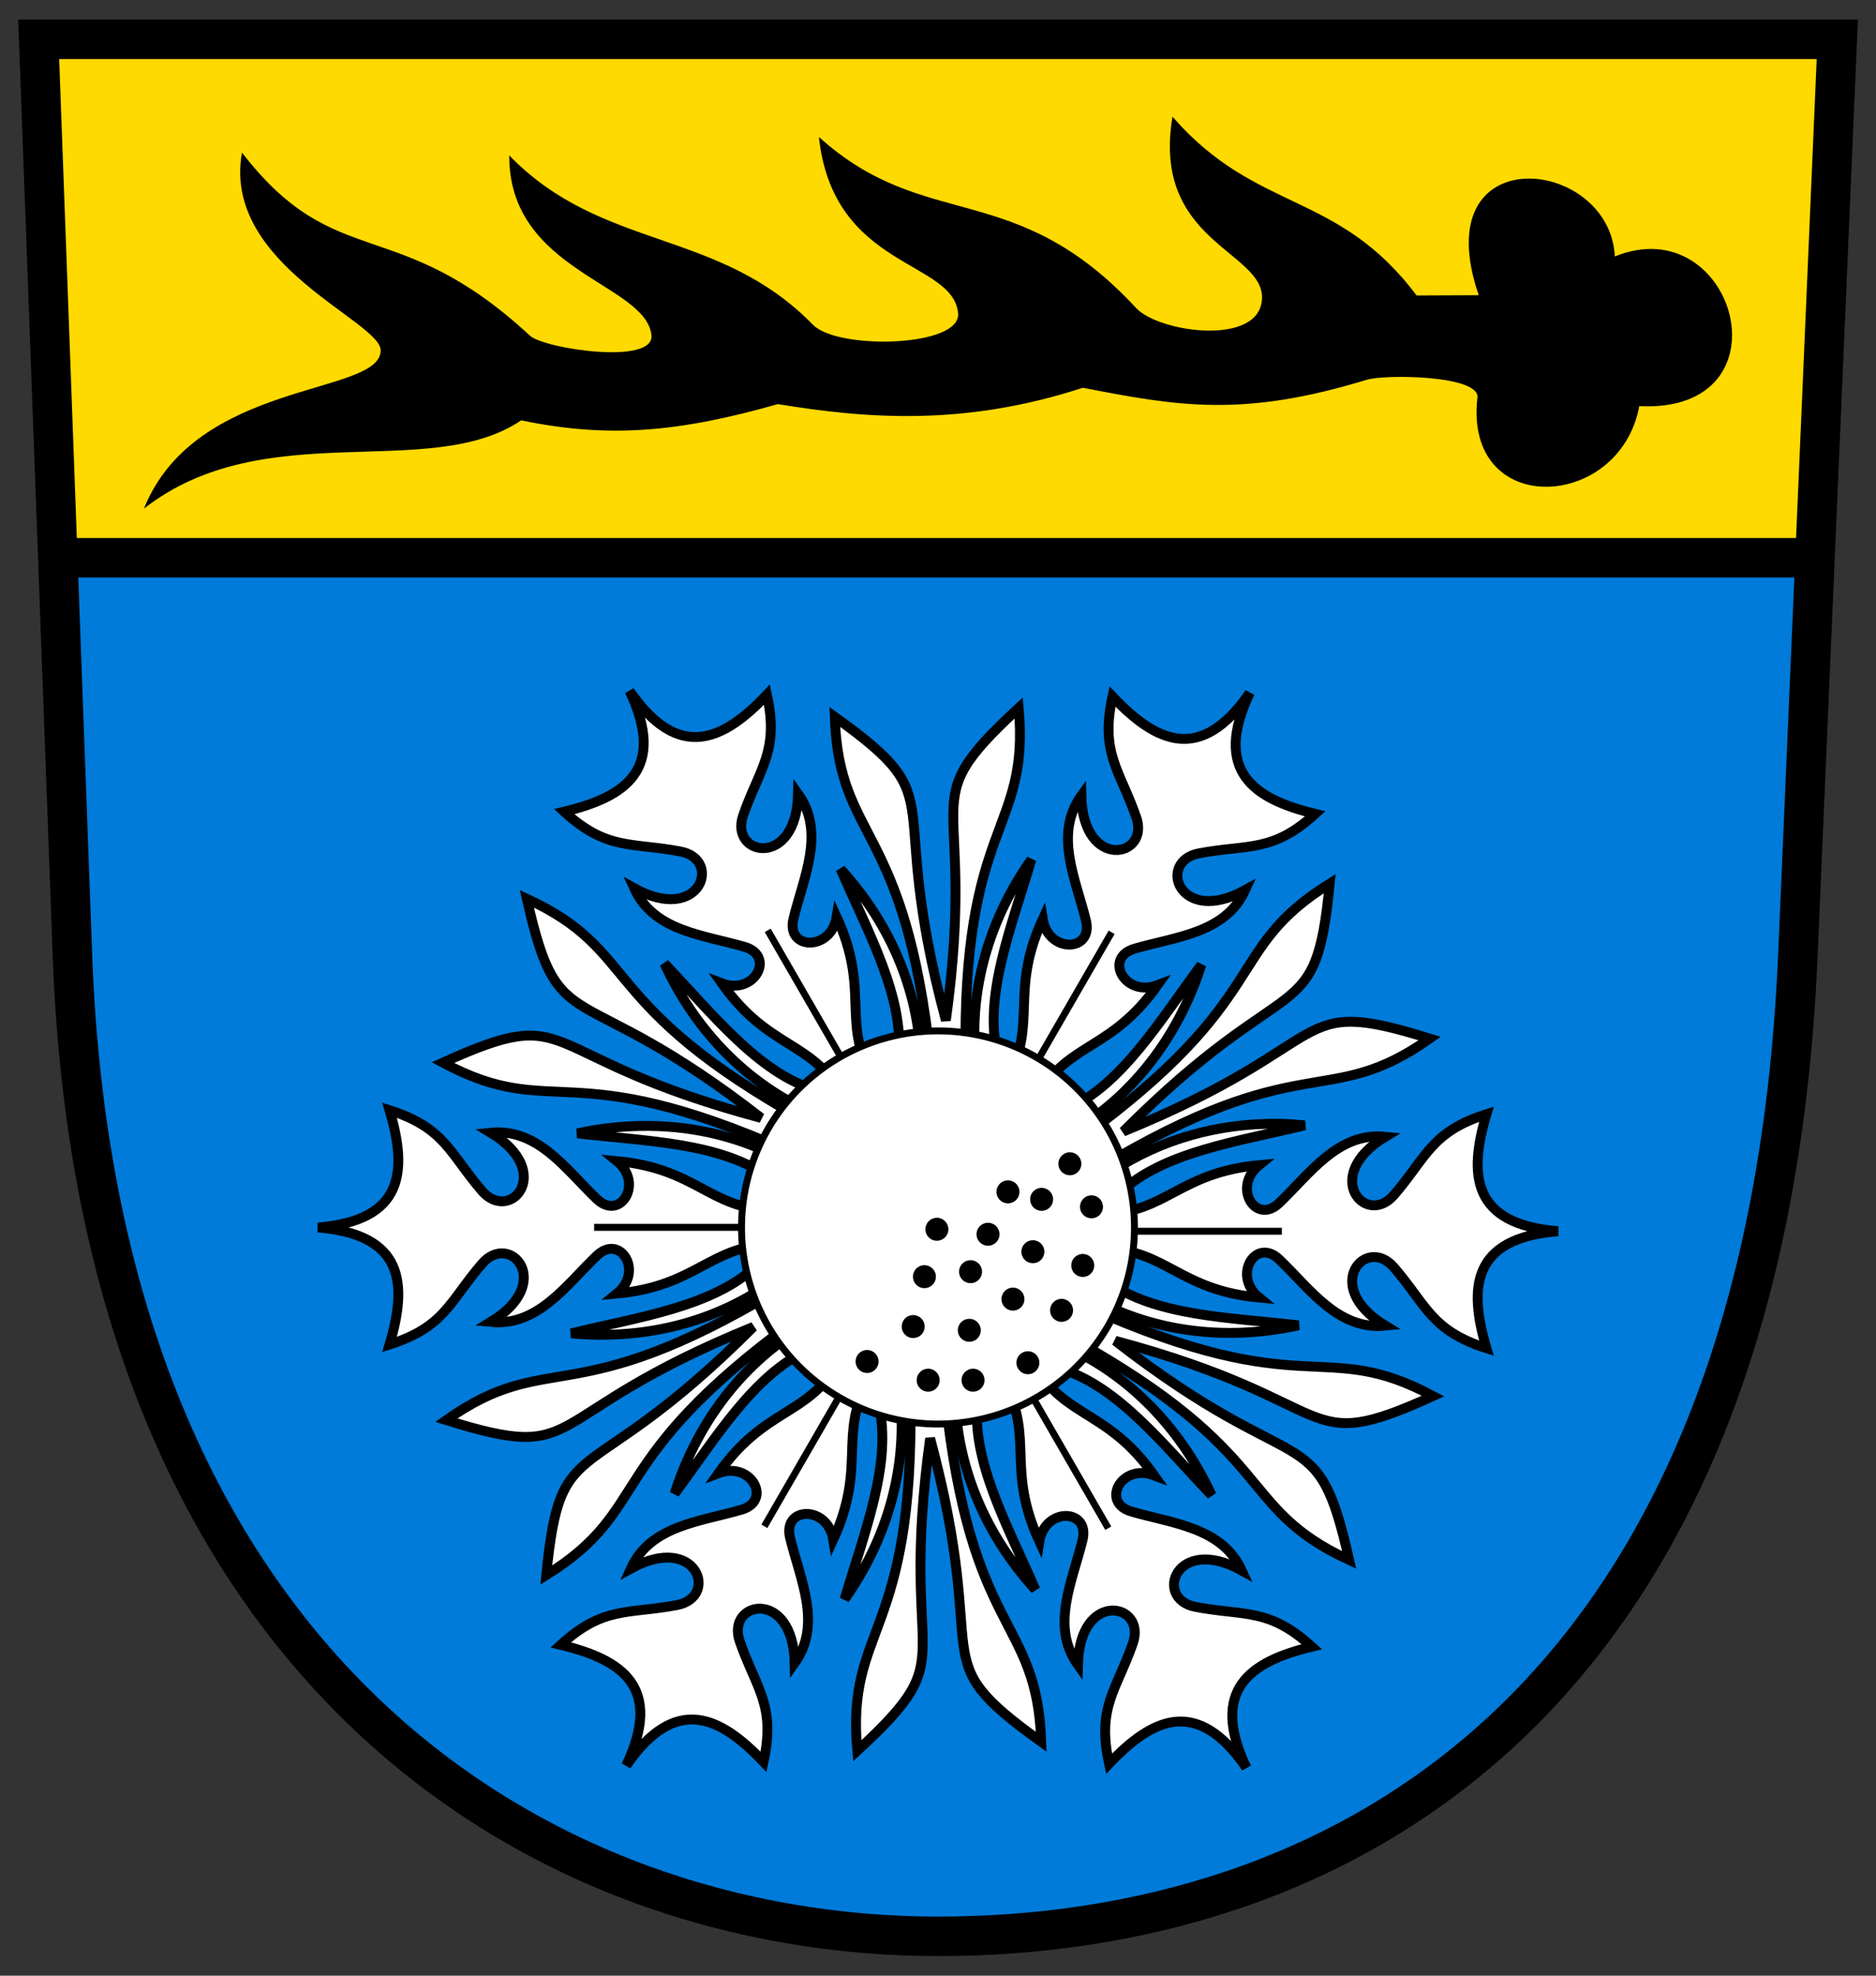 <?xml version="1.0" encoding="UTF-8" standalone="no"?>
<!-- Created with Inkscape (http://www.inkscape.org/) -->
<svg
   xmlns:dc="http://purl.org/dc/elements/1.1/"
   xmlns:cc="http://creativecommons.org/ns#"
   xmlns:rdf="http://www.w3.org/1999/02/22-rdf-syntax-ns#"
   xmlns:svg="http://www.w3.org/2000/svg"
   xmlns="http://www.w3.org/2000/svg"
   xmlns:sodipodi="http://sodipodi.sourceforge.net/DTD/sodipodi-0.dtd"
   xmlns:inkscape="http://www.inkscape.org/namespaces/inkscape"
   width="190"
   height="200"
   id="svg2"
   sodipodi:version="0.32"
   inkscape:version="0.46"
   version="1.0"
   sodipodi:docname="Wappen Albstadt.svg"
   inkscape:output_extension="org.inkscape.output.svg.inkscape">
  <rect width="100%" height="100%" fill="#333333" stroke="none"/>
  <defs
     id="defs4" />
  <sodipodi:namedview
     id="base"
     pagecolor="#ffffff"
     bordercolor="#666666"
     borderopacity="1.0"
     inkscape:pageopacity="0.0"
     inkscape:pageshadow="2"
     inkscape:zoom="0.9899495"
     inkscape:cx="119.41099"
     inkscape:cy="98.008287"
     inkscape:document-units="px"
     inkscape:current-layer="layer1"
     showgrid="false"
     inkscape:window-width="1280"
     inkscape:window-height="750"
     inkscape:window-x="-8"
     inkscape:window-y="-8" />
  <g
     inkscape:label="Ebene 1"
     inkscape:groupmode="layer"
     id="layer1">
    <path
       sodipodi:nodetypes="ccszsc"
       id="path3156"
       d="M 3.919,3.978 L 186.081,3.978 L 182.087,96.71 C 178.777,173.546 134.698,196.017 95,196.017 C 55.303,196.017 10.023,169.595 7.338,96.752 L 3.919,3.978 z"
       style="fill:#007bda;fill-opacity:1;fill-rule:evenodd;stroke:none;stroke-width:4;stroke-linecap:butt;stroke-linejoin:miter;stroke-miterlimit:4;stroke-dasharray:none;stroke-opacity:1" />
    <g
       id="g1372"
       transform="matrix(0.223,0,0,0.223,-117.909,-5.547)">
      <g
         style="fill-rule:evenodd"
         id="g2190"
         transform="matrix(3.249,0,0,3.195,-708.508,-52.195)">
        <g
           id="Layer_x0020_1"
           transform="translate(-57.864,0)">
        </g>
      </g>
    </g>
    <path
       style="fill:#ffda00;fill-rule:evenodd;stroke:none;stroke-width:1px;stroke-linecap:butt;stroke-linejoin:miter;stroke-opacity:1;fill-opacity:1"
       d="M 3.257,4.239 L 186.02,4.239 L 184.138,57.027 L 6.141,57.027 L 3.257,4.239 z"
       id="path3414" />
    <path
       style="fill:none;fill-opacity:1;fill-rule:evenodd;stroke:#000000;stroke-width:4;stroke-linecap:butt;stroke-linejoin:miter;stroke-miterlimit:4;stroke-dasharray:none;stroke-opacity:1"
       d="M 3.919,3.978 L 186.081,3.978 L 182.087,96.71 C 178.777,173.546 134.698,196.017 95,196.017 C 55.303,196.017 10.023,169.595 7.338,96.752 L 3.919,3.978 z"
       id="path2384"
       sodipodi:nodetypes="ccszsc" />
    <path
       style="fill:none;fill-rule:evenodd;stroke:#000000;stroke-width:4;stroke-linecap:butt;stroke-linejoin:miter;stroke-miterlimit:4;stroke-dasharray:none;stroke-opacity:1"
       d="M 6.731,56.463 L 183.269,56.463"
       id="path2387" />
    <path
       style="fill:#000000;fill-opacity:1;fill-rule:evenodd;stroke:none;stroke-width:1px;stroke-linecap:butt;stroke-linejoin:miter;stroke-opacity:1"
       d="M 138.432,38.443 C 125.934,42.259 119.439,41.157 109.671,39.253 C 97.549,43.209 87.604,42.351 78.783,40.909 C 68.778,43.749 61.694,44.4 52.788,42.554 C 43.464,48.842 26.827,41.93 14.579,51.485 C 19.828,38.407 38.417,40.081 38.557,35.511 C 38.65,32.509 22.459,26.871 24.507,15.448 C 34.06,27.81 40.151,21.456 53.677,33.985 C 55.09,35.294 66.342,37.016 65.977,33.906 C 65.364,28.668 51.513,27.493 51.577,15.734 C 61.018,25.458 72.737,23.049 82.348,32.886 C 84.836,35.432 97.338,35.16 97.035,31.722 C 96.554,26.278 84.375,27.27 82.938,13.865 C 93.776,23.642 102.764,17.905 115.069,31.183 C 117.392,33.691 127.775,35.123 127.817,30.117 C 127.857,25.407 116.629,24.384 118.749,11.815 C 127.28,21.607 135.472,19.256 143.472,29.911 L 149.763,29.885 C 144.256,13.795 163.069,15.833 163.546,25.959 C 175.767,21.023 181.564,41.872 166.026,41.115 C 164.048,51.768 148.222,52.51 149.633,40.255 C 149.894,37.986 140.293,37.875 138.432,38.443 z"
       id="path3159"
       sodipodi:nodetypes="cccccscsscsscsscccccss" />
    <path
       style="fill:#ffffff;fill-opacity:1;fill-rule:evenodd;stroke:#000000;stroke-width:1px;stroke-linecap:butt;stroke-linejoin:miter;stroke-opacity:1"
       d="M 63.766,69.948 C 67.527,77.881 63.366,80.672 57.141,82.167 C 61.488,86.132 63.959,85.252 68.922,86.198 C 73.202,87.014 70.932,93.605 64.234,89.917 C 66.222,94.3 71.279,94.638 75.422,95.855 C 78.562,96.777 76.419,100.801 73.109,99.542 C 77.785,106.156 81.984,105.262 85.234,110.636 L 88.266,108.886 C 85.237,103.384 88.124,100.179 84.734,92.823 C 84.17,96.319 79.588,96.191 80.359,93.011 C 81.377,88.815 83.63,84.267 80.828,80.355 C 80.672,87.999 73.832,86.657 75.266,82.542 C 76.928,77.771 78.932,76.071 77.672,70.323 C 73.265,74.968 68.754,77.172 63.766,69.948 z M 126.578,70.136 C 121.59,77.36 117.079,75.155 112.672,70.511 C 111.412,76.258 113.416,77.959 115.078,82.73 C 116.511,86.844 109.671,88.187 109.516,80.542 C 106.714,84.455 108.967,89.002 109.984,93.198 C 110.756,96.379 106.174,96.538 105.609,93.042 C 102.22,100.398 105.107,103.572 102.078,109.073 L 105.109,110.823 C 108.36,105.45 112.559,106.343 117.234,99.73 C 113.925,100.989 111.751,96.964 114.891,96.042 C 119.033,94.826 124.122,94.488 126.109,90.105 C 119.411,93.792 117.142,87.202 121.422,86.386 C 126.385,85.44 128.856,86.351 133.203,82.386 C 126.978,80.891 122.816,78.068 126.578,70.136 z M 103.172,71.667 C 92.059,81.908 99.08,79.491 95.797,103.292 C 89.496,79.84 96.878,81.395 84.547,72.573 C 84.973,85.363 91.671,83.062 94.266,107.386 L 95.203,107.292 C 95.194,107.348 95.181,107.392 95.172,107.448 L 97.797,107.417 C 97.373,82.959 104.326,84.411 103.172,71.667 z M 104.453,87.011 C 100.372,92.788 98.33,99.481 98.734,106.23 L 101.016,106.698 C 99.585,100.756 102.517,93.662 104.453,87.011 z M 85.141,87.98 C 87.882,94.341 91.671,101.032 90.984,107.105 L 93.203,106.355 C 92.773,99.608 89.903,93.209 85.141,87.98 z M 134.672,89.448 C 123.809,96.212 129.159,100.883 109.391,115.292 L 109.953,116.042 C 109.897,116.063 109.853,116.084 109.797,116.105 L 111.141,118.355 C 132.111,105.758 134.337,112.508 144.797,105.136 C 130.381,100.635 135.968,105.497 113.766,114.542 C 130.896,97.4 133.199,104.529 134.672,89.448 z M 53.359,90.98 C 56.672,105.726 58.102,98.417 77.078,113.167 C 53.624,106.899 58.663,101.306 44.859,107.573 C 56.148,113.6 57.497,106.627 79.859,116.542 L 80.234,115.698 C 80.277,115.734 80.316,115.757 80.359,115.792 L 81.641,113.511 C 60.247,101.649 64.973,96.352 53.359,90.98 z M 67.297,97.542 C 70.259,103.965 75.063,109.081 81.109,112.105 L 82.641,110.355 C 76.78,108.622 72.088,102.544 67.297,97.542 z M 121.672,97.667 C 117.534,103.222 113.618,109.851 108.016,112.292 L 109.766,113.823 C 115.393,110.077 119.524,104.407 121.672,97.667 z M 39.453,112.386 C 41.271,118.525 40.953,123.553 32.203,124.261 C 40.953,124.969 41.271,129.966 39.453,136.105 C 45.061,134.322 45.527,131.742 48.828,127.917 C 51.675,124.619 56.246,129.866 49.703,133.823 C 54.492,134.294 57.328,130.084 60.453,127.105 C 62.822,124.847 65.23,128.712 62.484,130.948 C 70.55,130.206 71.893,126.108 78.172,125.98 L 78.172,122.511 C 71.893,122.383 70.55,118.284 62.484,117.542 C 65.23,119.779 62.822,123.644 60.453,121.386 C 57.328,118.407 54.492,114.197 49.703,114.667 C 56.246,118.624 51.675,123.872 48.828,120.573 C 45.527,116.749 45.061,114.168 39.453,112.386 z M 150.547,112.792 C 144.939,114.575 144.473,117.155 141.172,120.98 C 138.325,124.278 133.754,119.031 140.297,115.073 C 135.508,114.603 132.672,118.813 129.547,121.792 C 127.178,124.05 124.77,120.185 127.516,117.948 C 119.45,118.691 118.107,122.758 111.828,122.886 L 111.828,126.386 C 118.107,126.514 119.45,130.613 127.516,131.355 C 124.77,129.118 127.178,125.222 129.547,127.48 C 132.672,130.459 135.508,134.669 140.297,134.198 C 133.754,130.241 138.325,124.994 141.172,128.292 C 144.473,132.117 144.939,134.697 150.547,136.48 C 148.729,130.341 149.047,125.344 157.797,124.636 C 149.047,123.928 148.729,118.931 150.547,112.792 z M 129.516,113.761 C 123.413,113.682 117.577,115.315 112.641,118.573 L 113.359,120.792 C 117.79,116.583 125.413,115.566 132.141,113.917 C 131.26,113.836 130.387,113.772 129.516,113.761 z M 64.953,113.98 C 62.812,114.013 60.644,114.258 58.484,114.73 C 65.364,115.536 73.068,115.63 77.984,119.261 L 78.422,116.948 C 74.257,114.886 69.664,113.906 64.953,113.98 z M 76.641,128.105 C 72.21,132.314 64.587,133.331 57.859,134.98 C 64.903,135.626 71.717,134.048 77.359,130.323 L 76.641,128.105 z M 112.016,129.636 L 111.578,131.948 C 117.636,134.949 124.605,135.677 131.516,134.167 C 124.636,133.361 116.932,133.267 112.016,129.636 z M 78.859,130.542 C 57.889,143.138 55.663,136.389 45.203,143.761 C 59.63,148.266 54.033,143.383 76.297,134.323 C 59.126,151.523 56.802,144.355 55.328,159.448 C 66.191,152.685 60.841,148.014 80.609,133.605 L 80.047,132.855 C 80.103,132.834 80.146,132.813 80.203,132.792 L 78.859,130.542 z M 110.141,132.323 L 109.766,133.167 C 109.723,133.132 109.684,133.109 109.641,133.073 L 108.359,135.386 C 129.753,147.248 125.027,152.545 136.641,157.917 C 133.33,143.179 131.898,150.446 112.953,135.73 C 136.374,141.995 131.343,147.589 145.141,141.323 C 133.852,135.297 132.503,142.238 110.141,132.323 z M 80.234,135.042 C 74.607,138.788 70.476,144.459 68.328,151.198 C 72.466,145.644 76.382,139.046 81.984,136.605 L 80.234,135.042 z M 108.891,136.761 L 107.359,138.542 C 113.22,140.275 117.912,146.353 122.703,151.355 C 119.741,144.932 114.937,139.785 108.891,136.761 z M 84.891,138.042 C 81.64,143.416 77.441,142.522 72.766,149.136 C 76.075,147.877 78.249,151.901 75.109,152.823 C 70.967,154.04 65.878,154.409 63.891,158.792 C 70.589,155.105 72.858,161.664 68.578,162.48 C 63.615,163.426 61.144,162.546 56.797,166.511 C 63.022,168.006 67.184,170.798 63.422,178.73 C 68.41,171.506 72.921,173.711 77.328,178.355 C 78.588,172.607 76.584,170.938 74.922,166.167 C 73.489,162.053 80.329,160.71 80.484,168.355 C 83.286,164.442 81.033,159.863 80.016,155.667 C 79.244,152.487 83.826,152.359 84.391,155.855 C 87.78,148.499 84.893,145.294 87.922,139.792 L 84.891,138.042 z M 104.766,138.261 L 101.734,140.011 C 104.763,145.513 101.876,148.686 105.266,156.042 C 105.83,152.546 110.412,152.706 109.641,155.886 C 108.623,160.082 106.37,164.63 109.172,168.542 C 109.328,160.898 116.168,162.24 114.734,166.355 C 113.072,171.126 111.068,172.795 112.328,178.542 C 116.735,173.898 121.246,171.725 126.234,178.948 C 122.473,171.016 126.634,168.193 132.859,166.698 C 128.512,162.733 126.041,163.613 121.078,162.667 C 116.798,161.851 119.068,155.292 125.766,158.98 C 123.778,154.597 118.721,154.228 114.578,153.011 C 111.438,152.089 113.581,148.096 116.891,149.355 C 112.215,142.741 108.016,143.635 104.766,138.261 z M 94.828,141.448 L 92.203,141.48 C 92.627,165.938 85.674,164.486 86.828,177.23 C 97.941,166.989 90.92,169.406 94.203,145.605 C 100.501,169.051 93.123,167.503 105.453,176.323 C 105.027,163.534 98.329,165.804 95.734,141.48 L 94.797,141.573 C 94.804,141.528 94.82,141.494 94.828,141.448 z M 99.016,141.792 L 96.797,142.542 C 97.227,149.289 100.097,155.688 104.859,160.917 C 102.118,154.556 98.329,147.865 99.016,141.792 z M 88.984,142.167 C 90.415,148.109 87.483,155.235 85.547,161.886 C 89.628,156.109 91.67,149.384 91.266,142.636 L 88.984,142.167 z"
       id="path3161" />
    <path
       id="path3166"
       style="fill:none;fill-rule:evenodd;stroke:#000000;stroke-width:0.7;stroke-linecap:butt;stroke-linejoin:miter;stroke-miterlimit:4;stroke-dasharray:none;stroke-opacity:1"
       d="M 60.171,124.247 L 78.592,124.247 M 77.416,154.508 L 86.627,138.555 M 112.245,154.703 L 103.034,138.75 M 129.829,124.639 L 111.408,124.639 M 112.584,94.378 L 103.373,110.331 M 77.755,94.183 L 86.966,110.136" />
    <path
       sodipodi:type="arc"
       style="opacity:1;fill:#ffffff;fill-opacity:1;fill-rule:nonzero;stroke:#000000;stroke-width:0.7;stroke-linecap:round;stroke-linejoin:miter;stroke-miterlimit:4;stroke-dasharray:none;stroke-opacity:1"
       id="path3356"
       sodipodi:cx="99.472008"
       sodipodi:cy="128.21468"
       sodipodi:rx="19.897682"
       sodipodi:ry="19.897682"
       d="M 119.37,128.215 A 19.898,19.898 0 1 1 79.574,128.215 A 19.898,19.898 0 1 1 119.37,128.215 z"
       transform="translate(-4.472,-3.958)" />
    <g
       id="g3394"
       style="fill:#000000;fill-opacity:1;stroke:none;stroke-opacity:0.557"
       transform="translate(-1.708,-0.808)">
      <path
         transform="translate(-0.257,0.119)"
         d="M 111.482,118.5 A 1.162,1.162 0 1 1 109.158,118.5 A 1.162,1.162 0 1 1 111.482,118.5 z"
         sodipodi:ry="1.162258"
         sodipodi:rx="1.162258"
         sodipodi:cy="118.50027"
         sodipodi:cx="110.32024"
         id="path3358"
         style="opacity:1;fill:#000000;fill-opacity:1;fill-rule:nonzero;stroke:none;stroke-width:0.7;stroke-linecap:round;stroke-linejoin:miter;stroke-miterlimit:4;stroke-dasharray:none;stroke-opacity:0.557"
         sodipodi:type="arc" />
      <path
         transform="translate(1.933,4.476)"
         d="M 111.482,118.5 A 1.162,1.162 0 1 1 109.158,118.5 A 1.162,1.162 0 1 1 111.482,118.5 z"
         sodipodi:ry="1.162258"
         sodipodi:rx="1.162258"
         sodipodi:cy="118.50027"
         sodipodi:cx="110.32024"
         id="path3360"
         style="opacity:1;fill:#000000;fill-opacity:1;fill-rule:nonzero;stroke:none;stroke-width:0.7;stroke-linecap:round;stroke-linejoin:miter;stroke-miterlimit:4;stroke-dasharray:none;stroke-opacity:0.557"
         sodipodi:type="arc" />
      <path
         transform="translate(1.049,10.41)"
         d="M 111.482,118.5 A 1.162,1.162 0 1 1 109.158,118.5 A 1.162,1.162 0 1 1 111.482,118.5 z"
         sodipodi:ry="1.162258"
         sodipodi:rx="1.162258"
         sodipodi:cy="118.50027"
         sodipodi:cx="110.32024"
         id="path3362"
         style="opacity:1;fill:#000000;fill-opacity:1;fill-rule:nonzero;stroke:none;stroke-width:0.7;stroke-linecap:round;stroke-linejoin:miter;stroke-miterlimit:4;stroke-dasharray:none;stroke-opacity:0.557"
         sodipodi:type="arc" />
      <path
         transform="translate(-4.002,9.021)"
         d="M 111.482,118.5 A 1.162,1.162 0 1 1 109.158,118.5 A 1.162,1.162 0 1 1 111.482,118.5 z"
         sodipodi:ry="1.162258"
         sodipodi:rx="1.162258"
         sodipodi:cy="118.50027"
         sodipodi:cx="110.32024"
         id="path3364"
         style="opacity:1;fill:#000000;fill-opacity:1;fill-rule:nonzero;stroke:none;stroke-width:0.7;stroke-linecap:round;stroke-linejoin:miter;stroke-miterlimit:4;stroke-dasharray:none;stroke-opacity:0.557"
         sodipodi:type="arc" />
      <path
         transform="translate(-3.118,3.718)"
         d="M 111.482,118.5 A 1.162,1.162 0 1 1 109.158,118.5 A 1.162,1.162 0 1 1 111.482,118.5 z"
         sodipodi:ry="1.162258"
         sodipodi:rx="1.162258"
         sodipodi:cy="118.50027"
         sodipodi:cx="110.32024"
         id="path3366"
         style="opacity:1;fill:#000000;fill-opacity:1;fill-rule:nonzero;stroke:none;stroke-width:0.7;stroke-linecap:round;stroke-linejoin:miter;stroke-miterlimit:4;stroke-dasharray:none;stroke-opacity:0.557"
         sodipodi:type="arc" />
      <path
         transform="translate(-6.527,2.96)"
         d="M 111.482,118.5 A 1.162,1.162 0 1 1 109.158,118.5 A 1.162,1.162 0 1 1 111.482,118.5 z"
         sodipodi:ry="1.162258"
         sodipodi:rx="1.162258"
         sodipodi:cy="118.50027"
         sodipodi:cx="110.32024"
         id="path3368"
         style="opacity:1;fill:#000000;fill-opacity:1;fill-rule:nonzero;stroke:none;stroke-width:0.7;stroke-linecap:round;stroke-linejoin:miter;stroke-miterlimit:4;stroke-dasharray:none;stroke-opacity:0.557"
         sodipodi:type="arc" />
      <path
         transform="translate(-8.547,7.254)"
         d="M 111.482,118.5 A 1.162,1.162 0 1 1 109.158,118.5 A 1.162,1.162 0 1 1 111.482,118.5 z"
         sodipodi:ry="1.162258"
         sodipodi:rx="1.162258"
         sodipodi:cy="118.50027"
         sodipodi:cx="110.32024"
         id="path3370"
         style="opacity:1;fill:#000000;fill-opacity:1;fill-rule:nonzero;stroke:none;stroke-width:0.7;stroke-linecap:round;stroke-linejoin:miter;stroke-miterlimit:4;stroke-dasharray:none;stroke-opacity:0.557"
         sodipodi:type="arc" />
      <path
         transform="translate(-13.724,6.748)"
         d="M 111.482,118.5 A 1.162,1.162 0 1 1 109.158,118.5 A 1.162,1.162 0 1 1 111.482,118.5 z"
         sodipodi:ry="1.162258"
         sodipodi:rx="1.162258"
         sodipodi:cy="118.50027"
         sodipodi:cx="110.32024"
         id="path3372"
         style="opacity:1;fill:#000000;fill-opacity:1;fill-rule:nonzero;stroke:none;stroke-width:0.7;stroke-linecap:round;stroke-linejoin:miter;stroke-miterlimit:4;stroke-dasharray:none;stroke-opacity:0.557"
         sodipodi:type="arc" />
      <path
         transform="translate(-10.315,11.042)"
         d="M 111.482,118.5 A 1.162,1.162 0 1 1 109.158,118.5 A 1.162,1.162 0 1 1 111.482,118.5 z"
         sodipodi:ry="1.162258"
         sodipodi:rx="1.162258"
         sodipodi:cy="118.50027"
         sodipodi:cx="110.32024"
         id="path3374"
         style="opacity:1;fill:#000000;fill-opacity:1;fill-rule:nonzero;stroke:none;stroke-width:0.7;stroke-linecap:round;stroke-linejoin:miter;stroke-miterlimit:4;stroke-dasharray:none;stroke-opacity:0.557"
         sodipodi:type="arc" />
      <path
         transform="translate(-6.022,13.82)"
         d="M 111.482,118.5 A 1.162,1.162 0 1 1 109.158,118.5 A 1.162,1.162 0 1 1 111.482,118.5 z"
         sodipodi:ry="1.162258"
         sodipodi:rx="1.162258"
         sodipodi:cy="118.50027"
         sodipodi:cx="110.32024"
         id="path3376"
         style="opacity:1;fill:#000000;fill-opacity:1;fill-rule:nonzero;stroke:none;stroke-width:0.7;stroke-linecap:round;stroke-linejoin:miter;stroke-miterlimit:4;stroke-dasharray:none;stroke-opacity:0.557"
         sodipodi:type="arc" />
      <path
         transform="translate(-1.097,14.956)"
         d="M 111.482,118.5 A 1.162,1.162 0 1 1 109.158,118.5 A 1.162,1.162 0 1 1 111.482,118.5 z"
         sodipodi:ry="1.162258"
         sodipodi:rx="1.162258"
         sodipodi:cy="118.50027"
         sodipodi:cx="110.32024"
         id="path3378"
         style="opacity:1;fill:#000000;fill-opacity:1;fill-rule:nonzero;stroke:none;stroke-width:0.7;stroke-linecap:round;stroke-linejoin:miter;stroke-miterlimit:4;stroke-dasharray:none;stroke-opacity:0.557"
         sodipodi:type="arc" />
      <path
         transform="translate(-4.507,20.259)"
         d="M 111.482,118.5 A 1.162,1.162 0 1 1 109.158,118.5 A 1.162,1.162 0 1 1 111.482,118.5 z"
         sodipodi:ry="1.162258"
         sodipodi:rx="1.162258"
         sodipodi:cy="118.50027"
         sodipodi:cx="110.32024"
         id="path3380"
         style="opacity:1;fill:#000000;fill-opacity:1;fill-rule:nonzero;stroke:none;stroke-width:0.7;stroke-linecap:round;stroke-linejoin:miter;stroke-miterlimit:4;stroke-dasharray:none;stroke-opacity:0.557"
         sodipodi:type="arc" />
      <path
         transform="translate(-10.063,22.027)"
         d="M 111.482,118.5 A 1.162,1.162 0 1 1 109.158,118.5 A 1.162,1.162 0 1 1 111.482,118.5 z"
         sodipodi:ry="1.162258"
         sodipodi:rx="1.162258"
         sodipodi:cy="118.50027"
         sodipodi:cx="110.32024"
         id="path3382"
         style="opacity:1;fill:#000000;fill-opacity:1;fill-rule:nonzero;stroke:none;stroke-width:0.7;stroke-linecap:round;stroke-linejoin:miter;stroke-miterlimit:4;stroke-dasharray:none;stroke-opacity:0.557"
         sodipodi:type="arc" />
      <path
         transform="translate(-10.441,16.976)"
         d="M 111.482,118.5 A 1.162,1.162 0 1 1 109.158,118.5 A 1.162,1.162 0 1 1 111.482,118.5 z"
         sodipodi:ry="1.162258"
         sodipodi:rx="1.162258"
         sodipodi:cy="118.50027"
         sodipodi:cx="110.32024"
         id="path3384"
         style="opacity:1;fill:#000000;fill-opacity:1;fill-rule:nonzero;stroke:none;stroke-width:0.7;stroke-linecap:round;stroke-linejoin:miter;stroke-miterlimit:4;stroke-dasharray:none;stroke-opacity:0.557"
         sodipodi:type="arc" />
      <path
         transform="translate(-14.987,11.547)"
         d="M 111.482,118.5 A 1.162,1.162 0 1 1 109.158,118.5 A 1.162,1.162 0 1 1 111.482,118.5 z"
         sodipodi:ry="1.162258"
         sodipodi:rx="1.162258"
         sodipodi:cy="118.50027"
         sodipodi:cx="110.32024"
         id="path3386"
         style="opacity:1;fill:#000000;fill-opacity:1;fill-rule:nonzero;stroke:none;stroke-width:0.7;stroke-linecap:round;stroke-linejoin:miter;stroke-miterlimit:4;stroke-dasharray:none;stroke-opacity:0.557"
         sodipodi:type="arc" />
      <path
         transform="translate(-16.124,16.597)"
         d="M 111.482,118.5 A 1.162,1.162 0 1 1 109.158,118.5 A 1.162,1.162 0 1 1 111.482,118.5 z"
         sodipodi:ry="1.162258"
         sodipodi:rx="1.162258"
         sodipodi:cy="118.50027"
         sodipodi:cx="110.32024"
         id="path3388"
         style="opacity:1;fill:#000000;fill-opacity:1;fill-rule:nonzero;stroke:none;stroke-width:0.7;stroke-linecap:round;stroke-linejoin:miter;stroke-miterlimit:4;stroke-dasharray:none;stroke-opacity:0.557"
         sodipodi:type="arc" />
      <path
         transform="translate(-14.608,22.027)"
         d="M 111.482,118.5 A 1.162,1.162 0 1 1 109.158,118.5 A 1.162,1.162 0 1 1 111.482,118.5 z"
         sodipodi:ry="1.162258"
         sodipodi:rx="1.162258"
         sodipodi:cy="118.50027"
         sodipodi:cx="110.32024"
         id="path3390"
         style="opacity:1;fill:#000000;fill-opacity:1;fill-rule:nonzero;stroke:none;stroke-width:0.7;stroke-linecap:round;stroke-linejoin:miter;stroke-miterlimit:4;stroke-dasharray:none;stroke-opacity:0.557"
         sodipodi:type="arc" />
      <path
         transform="translate(-20.795,20.133)"
         d="M 111.482,118.5 A 1.162,1.162 0 1 1 109.158,118.5 A 1.162,1.162 0 1 1 111.482,118.5 z"
         sodipodi:ry="1.162258"
         sodipodi:rx="1.162258"
         sodipodi:cy="118.50027"
         sodipodi:cx="110.32024"
         id="path3392"
         style="opacity:1;fill:#000000;fill-opacity:1;fill-rule:nonzero;stroke:none;stroke-width:0.7;stroke-linecap:round;stroke-linejoin:miter;stroke-miterlimit:4;stroke-dasharray:none;stroke-opacity:0.557"
         sodipodi:type="arc" />
    </g>
  </g>
</svg>
